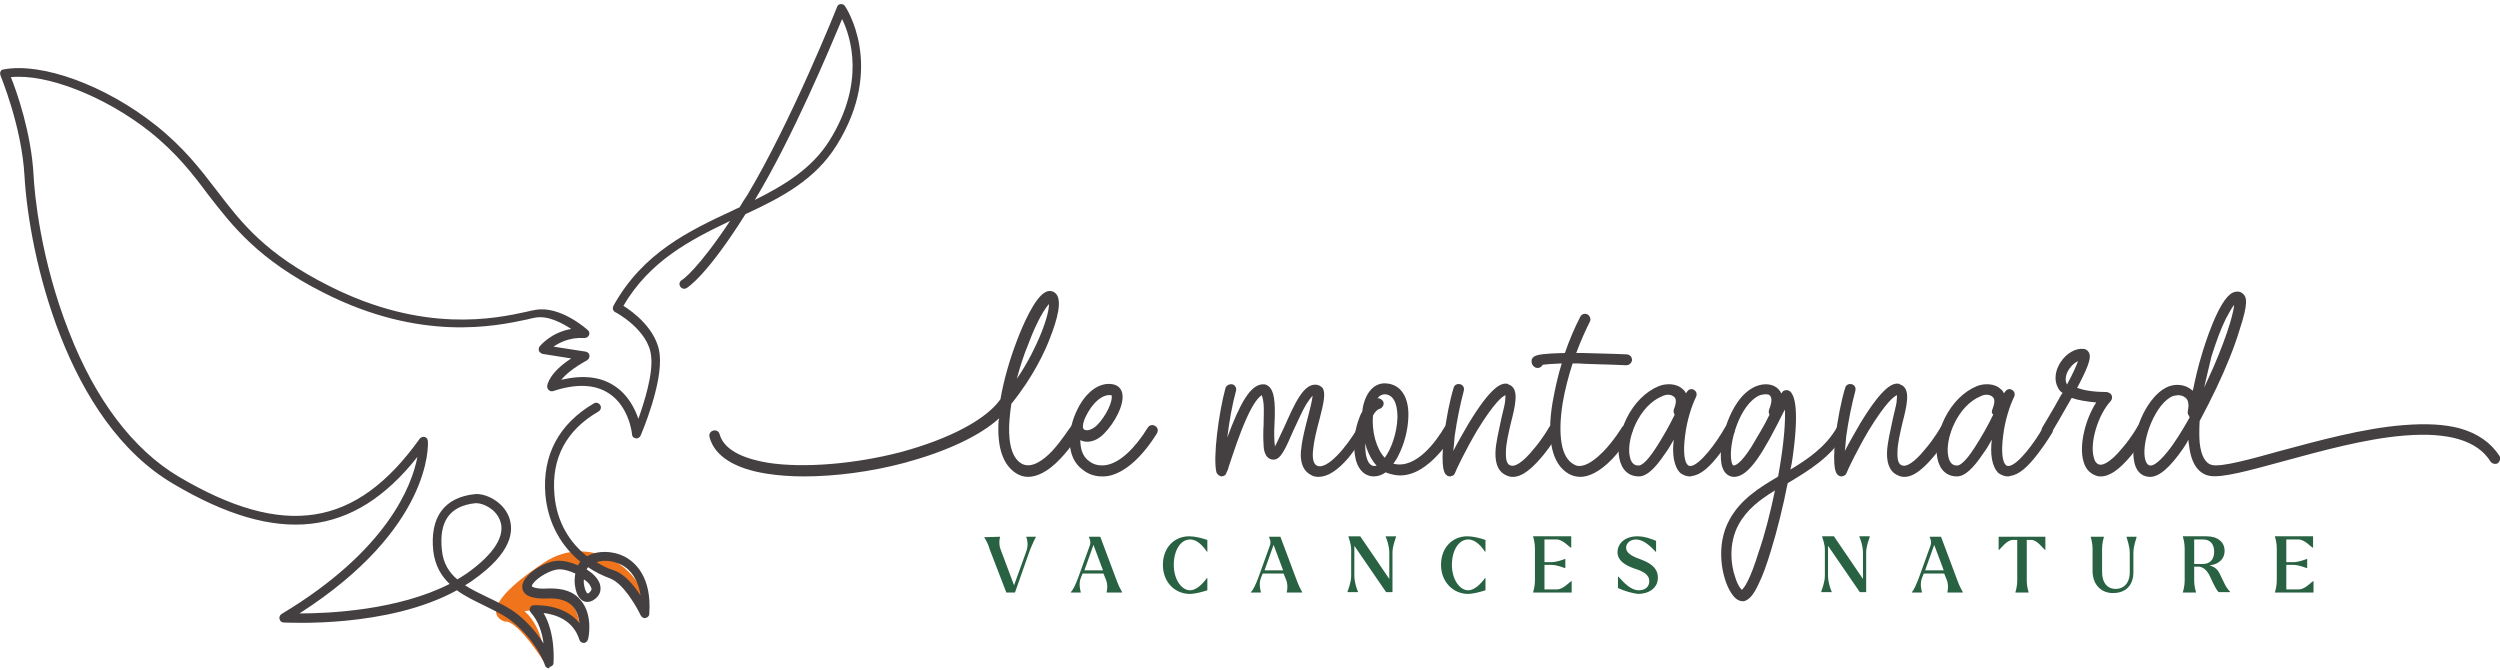 <svg version="1.1" id="Calque_1" xmlns="http://www.w3.org/2000/svg" x="0" y="0" width="551" height="147.7" viewBox="0 0 551 147.7" xml:space="preserve"><style>.st0{fill:#ef741c}.st1{fill:#444041}</style><path class="st0" d="M111.3 137s-8.1-1.9 8.6-13c10.3-6.9 22.7 2 22.3 10.2-.5 8.2 1.1-10-14.9-9.3S117 131 117 131l-5.7 6z"/><path class="st0" d="M111.3 137c2.8-.4 8.9 9.3 8.9 9.3s-.1-7.7-4.6-11.6c0 0 8.9-1.7 12.1 5.4 0 0 1.4-10.6-9.1-9.1 0-.1-9.5.2-7.3 6z"/><path class="st1" d="M121 147.3c-.4 0-.8-.3-.9-.7 0-.1-1.8-5.3-7.2-9.6-1.7-1.4-3.9-2.4-6.1-3.5-2-1-4.2-2-6.1-3.4-15.3 8.4-37.2 7.1-38.2 7.1-.4 0-.8-.3-.9-.8-.1-.4.1-.9.5-1.1 23.3-14 28.7-28.3 29.9-34.6-14 17.7-30.7 19.6-53.7 6C14.6 92.9 6.4 56.2 5.4 38.8 4.8 27.8.1 16.7.1 16.6c-.1-.3-.1-.6 0-.8.1-.3.4-.5.7-.5 8.4-1.6 22.4 3.5 33.4 12.2 6.2 4.9 9.9 9.7 13.5 14.4 5.5 7.2 10.7 14 24.8 21.1 20.9 10.6 36.8 7.2 43.6 5.7.7-.2 1.4-.3 1.9-.4 5.5-1 11.4 4.3 11.6 4.5.3.3.4.7.2 1.1-.2.4-.6.6-1 .6-3.2-.2-5.5 1-6.8 1.9l7.1 1.1c.4.1.8.4.8.8.1.4-.1.8-.5 1.1-3.1 1.7-4.8 3.2-5.7 4.3 4.8-1.1 8.7-.7 11.8 1.4 2.9 1.9 4.4 4.9 5.2 7.2 1.3-3.7 3.3-9.9 2.8-13.9-.6-5.7-7.8-9.6-7.9-9.6-.2-.1-.4-.3-.5-.6-.1-.3 0-.5.1-.8 6.5-11.7 16.6-16.5 26.5-21.1.4-.2.8-.4 1.3-.6.5-.9 1.1-1.8 1.7-2.7 9.7-16.2 19.7-41.2 19.8-41.5.1-.3.4-.6.8-.6s.7.1.9.4c.1.1 9.1 13.3-1.8 30.7-4.7 7.6-12.1 11.5-20.1 15.2-8.6 13.7-12.8 16.2-13 16.3-.5.3-1.1.1-1.4-.4-.3-.5-.1-1.1.4-1.4.1 0 3.5-2.3 10.6-13-8.8 4.2-17.7 8.8-23.5 18.7 2.1 1.3 7.4 5.2 8 10.7.7 6.5-4 17.4-4.2 17.9-.2.4-.6.7-1.1.6-.5-.1-.8-.4-.8-.9 0-.1-.6-6.1-5.1-9-3-2-7.2-2.2-12.3-.5-.3.1-.7 0-.9-.2-.3-.2-.4-.6-.4-.9 0-.3.5-3 5.3-6.1l-6.3-1c-.3-.1-.6-.3-.8-.6-.1-.3-.1-.7.1-1 .1-.1 2.4-3.1 7-3.9-2-1.3-5.1-3-7.9-2.5-.5.1-1.1.2-1.8.4-7 1.5-23.4 5-44.9-5.9-14.4-7.3-20-14.6-25.5-21.7-3.2-4.3-6.8-9-12.8-13.8-9.9-7.8-22.7-12.8-30.6-12 1.3 3.2 4.5 12.3 5 21.6.2 4 1.5 18.5 7.8 34.5 5.8 15 14.2 26 24.1 31.9 23.3 13.8 39.2 11.3 53.2-8.3.2-.3.7-.5 1.1-.4.4.1.7.5.7.9.1.8.9 19.3-28.3 38 6.6 0 21.7-.7 33.1-6.5-1.9-1.8-3.2-4.1-3.6-7.2-.8-7.5 2.4-11.9 9.2-12.6 2.3-.2 6.2 1.6 7.5 5.1 1.1 3 .7 7.8-8 13.9-.5.4-1.1.7-1.7 1.1 1.5 1 3.3 1.8 5.1 2.7 2.3 1.1 4.6 2.2 6.5 3.7 2.6 2.1 4.5 4.5 5.7 6.4-.3-2.3-1.1-4.9-2.8-6.8-.3-.3-.3-.7-.2-1 .1-.4.5-.6.8-.6.1 0 6.5-.5 10.1 3.9-.1-1.2-.5-2.5-1.3-3.5-1.1-1.3-3-2-5.5-1.9-3.8.2-5.7-.7-5.8-2.5-.1-2.6 4.9-5.7 7.7-5.8 1.3-.1 3 .3 4.6 1 .1-.3.3-.5.5-.8-3.9-3.2-7.1-8.1-7.7-14.8-.7-8.7 3-15.6 10.7-20.1.5-.3 1.1-.1 1.4.4.3.5.1 1.1-.4 1.4-7.1 4.1-10.4 10.3-9.7 18.3.5 6.2 3.5 10.7 7.2 13.6 2.2-1.3 5.6-1.3 8.3.1 2.3 1.2 6 4.5 5.4 12.6 0 .5-.4.8-.8.9-.5.1-.9-.2-1.1-.6-.9-1.9-3.8-7-6.7-8.1-1.6-.6-3.3-1.4-4.9-2.5-.1.2-.2.3-.3.5 1.3.8 2.3 1.8 2.8 2.9.5 1.3.3 2.5-.7 3.4-1.1 1-2 .9-2.5.8-1-.3-1.8-1.4-2.1-3.1-.2-.9-.2-2 0-3.1-1.3-.6-2.7-1-3.8-.9-1.6.1-4.5 1.7-5.5 3.1-.3.4-.3.6-.3.6s.5.7 3.7.5c3.2-.1 5.6.7 7.1 2.6 2.8 3.3 1.7 8.4 1.6 8.6-.1.4-.5.8-.9.8-.5 0-.9-.3-1-.7-1.4-4.5-5.5-5.6-7.9-5.9 2.7 4.6 2.2 10.7 2.2 11 0 .5-.4.8-.9.9 0 .3-.1.3-.1.3zm10.5-23.4c1.2.8 2.5 1.4 3.8 1.8 2.4.8 4.5 3.4 5.9 5.6-.5-3.2-1.9-5.6-4.2-6.8-2-1-4-1.1-5.5-.6zm-2.8 3.8c-.1.6 0 1.1.1 1.6.2 1 .6 1.5.7 1.5.1 0 .2 0 .5-.3.4-.4.5-.7.2-1.2-.2-.5-.7-1.1-1.5-1.6zM105 110.9h-.2c-5.7.6-8.1 4-7.4 10.4.3 2.9 1.6 4.9 3.4 6.4.8-.5 1.5-.9 2.2-1.4 5.9-4.2 8.5-8.3 7.2-11.6-.9-2.5-3.7-3.8-5.2-3.8zM185.6 4.2c-2.6 6.2-10.9 26.1-19.2 39.8 0 0 0 .1-.1.1 6.6-3.3 12.6-6.9 16.5-13.1 8-12.8 4.7-22.9 2.8-26.8z"/><path d="M216.9 118.4l3.5-.1v.1c-.1.4-.3 1.5.1 2.6l3 8 2.7-7.5c.5-1.3.2-2.7 0-3.1v-.1h2.1v.1c-.2.3-.9 1.8-1.4 3.1l-3.2 9.1h-1.9l-3.7-9.6c-.3-1.2-1-2.3-1.2-2.6zm20.7 9l2.6-7.2c.3-.8-.1-1.6-.2-1.8v-.1h2.5l3.6 9.6c.4 1.1.8 1.9 1.2 2.6v.1h-3.4v-.1c.1-.4.3-1.5-.1-2.6l-.6-1.5h-4.6l-.4 1c-.5 1.3-.1 2.7 0 3.1v.1H236v-.1c.6-.6 1.1-1.8 1.6-3.1zm5.5-1.7l-2.1-5.6-2 5.6h4.1zm13.2-1.2c0-3.8 2.5-6.3 5.8-6.3 1.1 0 2.5.3 4 .8v2.6h-.1c-.8-1.2-2.1-2.7-3.7-2.7-2.1 0-3.6 2.4-3.6 5.6 0 3.2 1.7 5.6 3.6 5.6 1.3 0 2.7-1.3 3.7-2.7h.1v2.7c-1.3.4-2.7.8-4 .8-3.3-.1-5.8-2.7-5.8-6.4zm21 2.9l2.6-7.2c.3-.8-.1-1.6-.2-1.8v-.1h2.5l3.6 9.6c.4 1.1.8 1.9 1.2 2.6v.1h-3.4v-.1c.1-.4.3-1.5-.1-2.6l-.6-1.5h-4.6l-.4 1c-.5 1.3-.1 2.7 0 3.1v.1h-2.2v-.1c.6-.6 1.1-1.8 1.6-3.1zm5.5-1.7l-2.1-5.6-2 5.6h4.1zm15.7-5.4v6.6c0 1.5.6 3.1.8 3.5v.1H297v-.1c.1-.4.8-2 .8-3.5v-5.8c0-1.2-.5-2.4-.6-2.8v-.1h2.6l6.4 9.4v-5.8c0-1.5-.6-3.1-.8-3.5v-.1h2.3v.1c-.1.4-.8 2-.8 3.5v8.7h-1.4l-7-10.2zm19.1 4.2c0-3.8 2.5-6.3 5.8-6.3 1.1 0 2.5.3 4 .8v2.6h-.1c-.8-1.2-2.1-2.7-3.7-2.7-2.1 0-3.6 2.4-3.6 5.6 0 3.2 1.7 5.6 3.6 5.6 1.3 0 2.7-1.3 3.7-2.7h.1v2.7c-1.3.4-2.7.8-4 .8-3.2-.1-5.8-2.7-5.8-6.4zm22.8.1v5.3h2.8c1.3 0 2.7-1.6 3.1-1.8h.1v2.5h-8.5v-.1c.1-.3.4-1.4.4-2.5v-7.2c0-1.1-.3-2.2-.4-2.5v-.1h8.4v2.5h-.1c-.4-.2-1.8-1.8-3.1-1.8h-2.7v5h1.5c1.3 0 2.7-.6 3-.7h.1v2h-.1c-.4-.1-1.7-.7-3-.7h-1.5zm16.2 5v-2.5h.1c1.2 1.3 2.7 3 4.5 3 1.3 0 2.3-.7 2.3-2 0-1.5-1.4-2.2-3.3-2.8-2.3-.8-3.7-1.9-3.7-3.6 0-1.8 1.5-3.5 4.4-3.5 1.6 0 3.1.6 4.1 1v2.4h-.1c-1.1-1.2-2.7-2.7-4.3-2.7-1.3 0-2.2.8-2.2 1.8 0 1.3 1.5 2 3.5 2.7 2.6 1 3.5 2.3 3.5 3.9 0 2.4-2.1 3.6-4.4 3.6-1.4-.2-2.9-.6-4.4-1.3zm46.3-9.3v6.6c0 1.5.6 3.1.8 3.5v.1h-2.3v-.1c.1-.4.8-2 .8-3.5v-5.8c0-1.2-.5-2.4-.6-2.8v-.1h2.6l6.4 9.4v-5.8c0-1.5-.6-3.1-.8-3.5v-.1h2.3v.1c-.1.4-.8 2-.8 3.5v8.7h-1.4l-7-10.2zm20 7.1l2.6-7.2c.3-.8-.1-1.6-.2-1.8v-.1h2.5l3.6 9.6c.4 1.1.8 1.9 1.2 2.6v.1h-3.4v-.1c.1-.4.3-1.5-.1-2.6l-.6-1.5H424l-.4 1c-.5 1.3-.1 2.7 0 3.1v.1h-2.2v-.1c.5-.6 1-1.8 1.5-3.1zm5.5-1.7l-2.1-5.6-2 5.6h4.1zm12.1-7.4h10.3v2.9h-.1c-.4-.3-1.7-2.2-3-2.2h-1v9c0 1.1.3 2.2.4 2.5v.1h-2.9v-.1c.1-.3.4-1.4.4-2.5v-9h-1c-1.3 0-2.7 2-3 2.2h-.1v-2.9zm20.7 7.5v-4.9c0-1.1-.3-2.2-.4-2.5v-.1h2.9v.1c-.1.3-.4 1.4-.4 2.5v5.1c0 2.5 1.2 3.8 3 3.8 1.6 0 3.1-1.1 3.1-3.7v-4.2c0-1.5-.6-3.1-.7-3.5v-.1h2.2v.1c-.1.4-.7 2-.7 3.5v4.2c0 3.2-2 4.6-4.4 4.6-2.2.1-4.6-1.4-4.6-4.9zm26 1.5c-.6-1.4-1.4-2.2-2.4-2.4h-1.2v3.1c0 1.1.3 2.2.4 2.5v.1h-2.9v-.1c.1-.3.4-1.4.4-2.5v-7.2c0-1.1-.3-2.2-.4-2.5v-.1h5.2c2.4 0 4 1.2 4 3.2 0 1.9-1.4 3-3.3 3.2 1 .3 1.7.8 2.2 1.8 1 2 1.3 3 2.3 4v.1H489c-.5-.4-1.2-1.9-1.8-3.2zm-3.6-8.4v5.4h1.9c1.5 0 2.5-.9 2.5-2.7 0-1.7-.9-2.7-2.4-2.7h-2zm.6 6h-.2.2zm19.7-.3v5.3h2.8c1.3 0 2.7-1.6 3.1-1.8h.1v2.5h-8.5v-.1c.1-.3.4-1.4.4-2.5v-7.2c0-1.1-.3-2.2-.4-2.5v-.1h8.4v2.5h-.1c-.4-.2-1.8-1.8-3.1-1.8h-2.7v5h1.5c1.3 0 2.7-.6 3-.7h.1v2h-.1c-.4-.1-1.7-.7-3-.7h-1.5z" fill="#296242"/><path class="st1" d="M238 95.5c-.1.1-1.8 3-4.3 5.6-2.8 3-5.3 4-7.1 4-1 0-1.8-.3-2.5-.7-3-1.8-4.4-5.7-4-11.8.1-.1.1-.3.1-.4-4.3 3.9-11.6 7.3-20.8 9.8-7.5 2-15.4 3-22.2 3-2.9 0-5.7-.2-8.2-.6-7.1-1.1-11.5-3.9-12.6-8-.2-.7.1-1.3.8-1.5.6-.2 1.3.2 1.4.8 1.1 4 6.5 5.6 10.7 6.3 7.8 1.2 19.1.3 29.4-2.4 10.6-2.9 18.6-7.1 21.8-11.6.7-4.1 2-8.7 3.7-13.1 1.1-2.9 3.9-9.6 6.4-10.6.7-.3 1.4-.2 2 .3 1.7 1.5.3 6.1-1.1 9.7-1.1 3-3.8 8.8-8.6 14.7-.2 1.2-.3 2.4-.4 3.5-.3 3.6 0 8.2 2.7 9.7 2.2 1.2 4.9-.9 6.7-2.8 2.2-2.4 3.9-5.2 4-5.2.3-.6 1-.8 1.6-.5.6.4.8 1.2.5 1.8zm-13.9-12c2.6-3.8 4.2-7.3 5.1-9.4 1.5-3.6 2-5.9 2-7.1-.9 1-2.6 3.6-4.5 8.7-1.1 2.6-1.9 5.2-2.6 7.8z"/><path class="st1" d="M255 95.5c-3.3 5.3-7.1 8.7-10.7 9.4-.5.1-1 .1-1.5.1-1.5 0-3-.5-4.2-1.5-3.6-2.6-3.4-8.2-1.5-12.5 1.9-4.4 5.1-6.9 8.2-6.3 1 .2 1.7.8 2 1.8.7 2.6-1.8 6.9-3.9 9-1.9 2-4 2.2-5.3 1.5 0 1.9.5 3.6 1.9 4.6 1.1.9 2.4 1.1 3.8.9 3-.5 6.3-3.6 9.2-8.3.3-.5 1.1-.7 1.6-.3.6.3.7 1 .4 1.6zm-16-.8c.5.3 1.6.1 2.7-.9 2.2-2.2 3.6-5.5 3.3-6.6 0-.1 0-.1-.1-.1-1.9-.3-4.2 1.7-5.7 4.9-.1.3-.3.6-.3.9 0 .1-.1.1-.1.2-.2.8-.2 1.4.2 1.6zm62 .7c-.1.1-1.7 2.9-3.8 5.5-2.4 2.8-4.6 4.2-6.6 4.2-.6 0-1.2-.1-1.8-.5-2.4-1.3-2.2-4.6-2-5.7.2-2.2.9-4.8 1.5-7.1.4-1.5.9-3.5 1-4.6-.3.3-.7.8-1.4 1.9-.9 1.5-1.8 3.6-2.8 5.7-1.8 4.1-2.8 6.5-4.4 6.5h-.2c-1.8-.2-2-2.4-2-3.2-.1-1.3-.1-3 0-4.6 0-1.5.1-3.2 0-4.4-.1-1.1-.3-1.7-.4-2-.5.3-1.7 1.3-3.5 5.4-1.5 3.4-2.8 7.4-3.8 10.4-.1.5-.3.9-.5 1.3-.1.5-.6.8-1.1.8-.5-.1-.9-.4-1.1-.9-.8-3.2.5-13.1 2-18.6.2-.6.9-.9 1.5-.8.7.2 1 .9.8 1.5-.8 2.9-1.5 6.8-1.9 10.2 2.8-7.5 5.1-11.7 7.9-11.7h.3c2.4.5 2.4 4.4 2.2 8.8-.1 1.5-.1 3.6.1 4.9.6-1.1 1.4-3 2.1-4.4 2.2-4.9 4.2-9.6 7.1-9.2.5.1.9.3 1.3.7.7 1.1.3 3.2-.7 7-.6 2.2-1.2 4.6-1.4 6.7-.2 1.9.1 3 .8 3.4 2.2 1.2 6.7-4.2 9.1-8.4.3-.5 1-.7 1.6-.4.3.3.5 1 .1 1.6z"/><path class="st1" d="M320.5 95.4c-1.1 1.9-3 4.5-5.3 6.5-2.9 2.5-5.8 3.4-8.6 2.6-.4-.1-.8-.2-1.2-.4-.8.6-1.7.9-2.6.9-2.2 0-3.8-1.8-4.2-4.8-.3-2.2-.1-4.9.7-7.3.3-.8.5-1.5.9-2.1.1-.2.1-.4.1-.6.6-3.7 2.6-5.9 5.2-5.7 3.2.2 5.1 3 4.9 7.5-.1 2.8-.9 5.9-2.2 8.4-.3.7-.7 1.2-1.1 1.8 5.1 1.3 9.6-5.2 11.3-8.1.3-.5 1.1-.7 1.6-.4.6.4.8 1.2.5 1.7zm-17.1 7.2c-.9-.9-1.6-2.2-2.2-3.8-.1-.3-.2-.7-.3-1.1 0 .8 0 1.5.1 2.2.2 1.3.7 2.8 1.9 2.8.1 0 .4 0 .5-.1zM308 92c0-1.8-.3-4.9-2.7-5.1-.7 0-1.3.3-1.7.9.5-.1 1.1.3 1.3.8.2.6-.2 1.3-.8 1.5-.5.1-1.1.7-1.5 1.5-.3 3.4.7 7.3 2.6 9.3 1.4-1.9 2.7-5.4 2.8-8.9z"/><path class="st1" d="M343.5 95.5c-.1.1-1.5 2.6-3.6 5.1-3 3.6-5.5 5.1-7.6 4.3-1.9-.7-2.8-2.4-2.7-5.3.1-2.1.7-4.5 1.2-6.9.3-1.5.7-2.8.9-4 .1-.9.1-1.4.1-1.6-.6.2-2.4 1.5-6.2 7.7-2.6 4.4-4.7 8.8-4.9 9.4-.1.3-.4.7-.8.7-.1.1-.2.1-.3.1-.3 0-.6-.1-.8-.3-.4-.3-1.3-1.2-.6-8.2.5-4 1.3-8.2 2.2-11.1.2-.6.8-.9 1.5-.7.6.2.9.8.7 1.5-.7 2.6-1.5 6.4-2 10-.1 1.3-.2 2.4-.3 3.2.9-1.8 2.2-4 3.4-6.1 5-8.2 7.2-9 8.6-8.7.1 0 .1.1.1.1 1.3.4 1.8 1.6 1.6 3.6-.1 1.3-.5 3-1 4.9-.5 2.2-1.1 4.6-1.1 6.5-.1 2.5.7 2.8 1.1 2.9.8.3 2.5-.5 5-3.6 2-2.3 3.4-4.8 3.4-4.8.3-.6 1.1-.7 1.6-.5.7.4.9 1.2.5 1.8z"/><path class="st1" d="M359.6 95.5c-.1.1-1.8 3-4.2 5.6-2.9 3-5.3 4-7.1 4-1 0-1.9-.3-2.6-.7-3.6-2.1-4.9-7.5-3.5-15.8.5-2.7 1.1-5.6 2-8.5-2.5.1-3.6.2-4.2.3-.1.1-.1.2-.2.3-.3.3-.6.4-.9.4-.3 0-.6-.1-.8-.3-.6-.5-.6-1.1-.5-1.6.4-.9 1.4-1.1 4.4-1.3.8 0 1.8-.1 2.9-.1 1-2.9 2.2-5.7 3.4-8 .3-.6 1-.8 1.6-.5.5.3.8 1 .5 1.6-.9 1.8-2 4.2-3 6.9h1.5c4.9.1 9.6.3 9.7.3.7.1 1.1.6 1.1 1.3-.1.6-.6 1.1-1.3 1.1 0 0-4.3-.2-8.8-.3-1.1-.1-2.1-.1-3-.1-.9 2.8-1.7 5.8-2.2 8.8-1.1 7.1-.3 11.9 2.4 13.4.4.3.9.4 1.3.4 1.8 0 3.8-1.7 5.3-3.2 2.3-2.4 4-5.2 4-5.2.3-.6 1.1-.7 1.6-.5.8.3 1 1.1.6 1.7z"/><path class="st1" d="M382.2 95.4c-.1.1-1.3 2.2-3 4.4-2.4 3.2-4.4 4.9-6.3 5.1-.1.1-.3.1-.5.1-.7 0-1.4-.3-2-.7-1.5-1.4-1.9-4.3-1.5-7.4-.6 1-1.1 2-1.8 2.9-2.4 3.6-4.2 5.2-5.9 5.2-2.2 0-3.8-1.4-4.3-4-.5-2.4.1-5.7 1.6-8.8 1.7-3.4 4.2-5.9 7.1-7.1 1.5-.6 3.9-.7 5.3.7.3.2.5.5.7.9.1-.1.1-.3.2-.3.3-.6 1-.8 1.5-.5.6.3.8 1 .5 1.6-.9 1.8-2 5.1-2.4 8.5-.5 3.8-.1 5.9.6 6.5.2.2.4.2.7.2 2-.3 5.6-5.1 7.5-8.5.3-.5 1.1-.7 1.6-.4s.6 1.1.4 1.6zm-13.3-5.1c.3-.8.8-2.2.1-2.8-.3-.3-.8-.5-1.3-.5s-.9.1-1.3.3c-5.2 2.1-8 9.5-7.2 13.3.4 2 1.5 2 2 2 .3 0 1.5-.3 3.9-4.1 1.4-2.2 2.8-4.6 4-7.1-.2-.3-.3-.7-.2-1.1z"/><path class="st1" d="M406.7 95.4c-3.2 5.5-8.1 8.3-12.7 11.1-1 5.1-2.3 10.4-3.7 14.9-.9 3-1.8 5.5-2.7 7.3-1.1 2.4-2.1 3.5-3.2 3.8h-.3c-.7 0-1.6-.3-2.6-1.9-2-3.1-3.5-10.4-.3-16.1 2.4-4.4 6.5-7 10.6-9.4 0-.1 0-.1.1-.1 1.4-7.7 1.6-12.3 1.5-14.7-.1.1-.2.3-.3.5-4.2 8.4-7.5 14.3-10.9 14.3-.7 0-2.3-.3-2.8-2.9-.4-2.4.1-6.1 1.4-9.4.9-2.3 2.8-6.3 6.3-7.7 1.8-.7 3.7-.5 4.8.6.3.3.5.6.7 1l.1-.1c.1-.3.5-.6.9-.6.3-.1.7.1 1 .3.5.6 2.2 2.4.5 14.5-.1.9-.3 1.8-.5 2.7 3.8-2.3 7.7-4.9 10.2-9.2.3-.5 1.1-.7 1.6-.4.5.2.6 1 .3 1.5zm-16.8-5.1c.6-1.5.7-2.6.2-3.1-.2-.3-.6-.3-1.1-.3-.3 0-.7.1-1.1.2-4.5 1.9-7 10.8-6.3 14.5.1.6.3 1 .5 1 .3 0 1.5-.3 3.9-4.1 1.3-2.2 2.8-4.6 4-7.1-.2-.3-.2-.7-.1-1.1zm1.3 17.8c-3.3 2-6.2 4.2-8 7.5-2.2 4-1.8 8.8-.7 11.8.5 1.6 1.1 2.3 1.4 2.6.5-.4 1.8-2.1 3.7-8.3 1.4-4 2.6-8.8 3.6-13.6z"/><path class="st1" d="M429.8 95.5c-.1.1-1.5 2.6-3.6 5.1-3 3.6-5.5 5.1-7.6 4.3-1.9-.7-2.8-2.4-2.7-5.3.1-2.1.7-4.5 1.2-6.9.3-1.5.7-2.8.9-4 .1-.9.1-1.4.1-1.6-.6.2-2.4 1.5-6.2 7.7-2.6 4.4-4.7 8.8-4.9 9.4-.1.3-.4.7-.8.7-.1.1-.2.1-.3.1-.3 0-.6-.1-.8-.3-.4-.3-1.3-1.2-.6-8.2.5-4 1.3-8.2 2.2-11.1.2-.6.8-.9 1.5-.7.6.2.9.8.7 1.5-.7 2.6-1.5 6.4-2 10-.1 1.3-.2 2.4-.3 3.2.9-1.8 2.2-4 3.4-6.1 5-8.2 7.2-9 8.6-8.7.1 0 .1.1.1.1 1.3.4 1.8 1.6 1.6 3.6-.1 1.3-.5 3-1 4.9-.5 2.2-1.1 4.6-1.1 6.5-.1 2.5.7 2.8 1.1 2.9.8.3 2.5-.5 5-3.6 2-2.3 3.4-4.8 3.4-4.8.3-.6 1.1-.7 1.6-.5.6.4.8 1.2.5 1.8z"/><path class="st1" d="M452.3 95.4c-.1.1-1.3 2.2-3 4.4-2.4 3.2-4.4 4.9-6.3 5.1-.1.1-.3.1-.5.1-.7 0-1.4-.3-2-.7-1.5-1.4-1.9-4.3-1.5-7.4-.6 1-1.1 2-1.8 2.9-2.4 3.6-4.2 5.2-5.9 5.2-2.2 0-3.8-1.4-4.3-4-.5-2.4.1-5.7 1.6-8.8 1.7-3.4 4.2-5.9 7.1-7.1 1.5-.6 3.9-.7 5.3.7.3.2.5.5.7.9.1-.1.1-.3.2-.3.3-.6 1-.8 1.5-.5.6.3.8 1 .5 1.6-.9 1.8-2 5.1-2.4 8.5-.5 3.8-.1 5.9.6 6.5.2.2.4.2.7.2 2-.3 5.6-5.1 7.5-8.5.3-.5 1.1-.7 1.6-.4s.7 1.1.4 1.6zm-13.2-5.1c.3-.8.8-2.2.1-2.8-.3-.3-.8-.5-1.3-.5s-.9.1-1.3.3c-5.2 2.1-8 9.5-7.2 13.3.4 2 1.5 2 2 2 .3 0 1.5-.3 3.9-4.1 1.4-2.2 2.8-4.6 4-7.1-.3-.3-.4-.7-.2-1.1z"/><path class="st1" d="M473.1 95.4c-.1.1-1.5 2.6-3.4 5-2.6 3.1-4.7 4.6-6.7 4.6-.3 0-.5 0-.8-.1-1-.3-2.4-1-3-3.2-1-3.4.3-9.1 2.8-13-2.2-.2-4-.5-5.4-1-2.2 3.9-4.4 7.6-4.4 7.6-.4.6-1.1.7-1.7.4-.5-.3-.7-1.1-.3-1.6 0-.1 2.1-3.4 4.1-7.1.1-.1.2-.3.3-.4-.5-.3-.8-.7-1-1.1-.9-1.6-.7-3.7.5-5.6 1.3-2 3.3-3.2 5.1-3 .5 0 .9.3 1.2.8.4.8.5 2-2.6 7.8 1.4.5 3.5.9 6.5.9.5.1.9.3 1.1.7.2.5.1.9-.2 1.3-2.8 3-4.7 9.3-3.7 12.5.3 1.3 1.1 1.5 1.3 1.5.3.1 1.9.1 5-3.7 1.9-2.2 3.3-4.6 3.3-4.7.3-.5 1.1-.7 1.6-.4s.7 1.3.4 1.8zM458 79.6c-.7.3-1.4.9-2 1.8-.6.9-1 2.2-.5 3.2 0 .1 0 .1.1.1 1.5-2.8 2.1-4.3 2.4-5.1z"/><path class="st1" d="M550.5 102.1c-.5.3-1.3.1-1.6-.4-2.9-4.6-9.2-6.5-19-5.7-8.7.7-18.7 3.5-26.8 5.7-7.7 2.1-13.2 3.6-16 3.2-1.8-.3-4-1.7-4.6-6.5-.1-.4-.1-.9-.2-1.5-.3.7-.7 1.3-1.1 1.9-2.9 4.2-5.3 6.3-7.3 6.3h-.2c-1.9-.1-3.1-1.5-3.4-3.8-.4-2.4.2-5.9 1.6-9.1.9-2.1 2.9-5.7 6-7 1.8-.7 3.8-.4 5.1.7.1.1.2.1.3.2.5-2.4 1.1-5.1 1.9-7.7.6-2.1 3.8-12.5 6.9-13.9.9-.4 1.8-.3 2.4.4.6.6 1.1 1.8-.9 7.8-1.1 3.7-3 8.4-5.1 12.8-1 2.1-2.3 4.7-3.7 7.3-.1 1.8-.1 3.4 0 4.7.3 3 1.3 4.7 2.8 5 2.2.4 8.1-1.2 14.9-3.1 8.2-2.2 18.3-5 27.2-5.7 5-.4 9-.2 12.4.7 4 1.1 6.9 3.2 8.8 6.1.3.5.1 1.2-.4 1.6zm-68-10.4c-.3-.3-.4-.7-.3-1.1.2-1 .3-2.4-.6-3-.4-.3-.9-.5-1.5-.5-.4 0-.8.1-1.2.2-3.7 1.5-6.8 9.3-6.2 13.5.3 1.7 1 1.8 1.3 1.8s1.3-.1 3.6-2.9c1.5-1.8 3.2-4.5 5-7.7-.1-.1-.1-.2-.1-.3zm3.3-6.3c.7-1.5 1.4-3 2.1-4.6 1.5-3.5 2.8-6.9 3.6-9.6.6-2.1.9-3.4.9-4-.4.5-.9 1.3-1.8 3-1.1 2.2-2.2 5.2-3.2 8.4-.5 2.2-1.1 4.5-1.6 6.8z"/></svg>